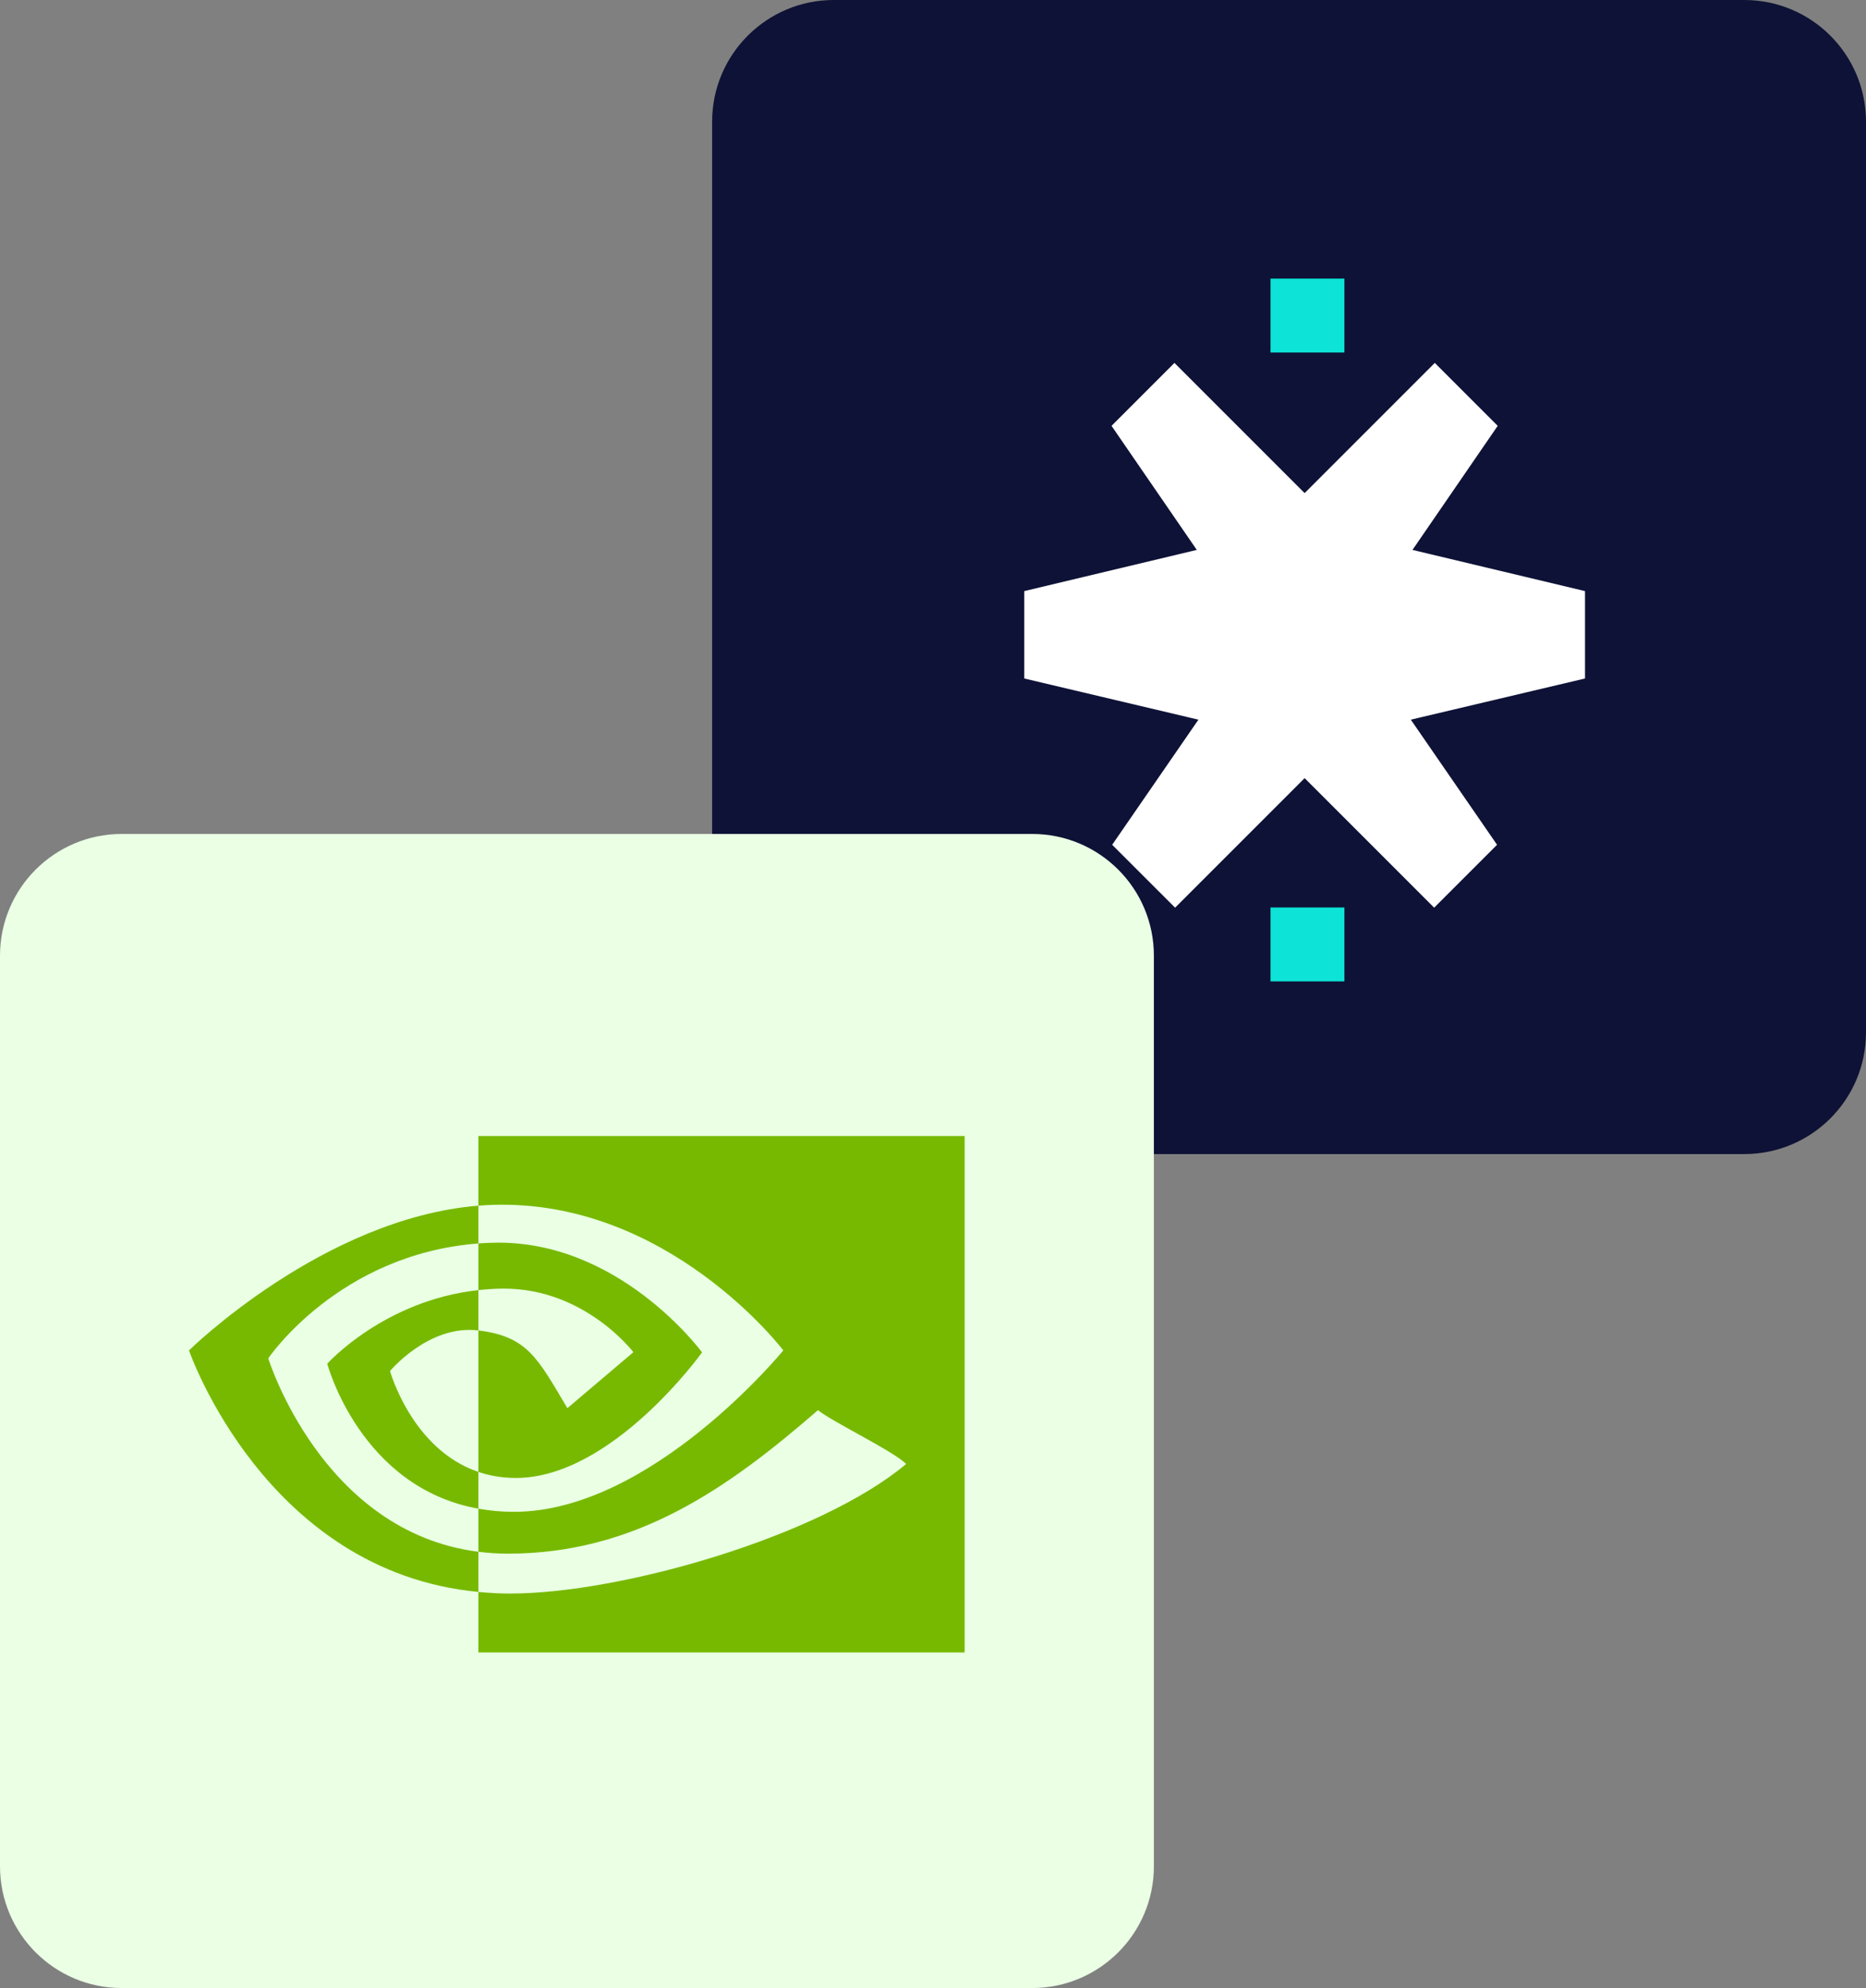 <svg width="46" height="49" viewBox="0 0 46 49" fill="none" xmlns="http://www.w3.org/2000/svg">
<rect x="0" y="0" width="46" height="49" fill="#808080" stroke="none"/>
<g clip-path="url(#clip0_7903_11970)">
<path d="M43 0H20.555C18.898 0 17.555 1.343 17.555 3V25.445C17.555 27.102 18.898 28.445 20.555 28.445H43C44.656 28.445 46 27.102 46 25.445V3C46 1.343 44.656 0 43 0Z" fill="#0E1236"/>
<path d="M25.445 20.555H3C1.343 20.555 0 21.898 0 23.555V46C0 47.656 1.343 49 3 49H25.445C27.102 49 28.445 47.656 28.445 46V23.555C28.445 21.898 27.102 20.555 25.445 20.555Z" fill="#EAFFE4"/>
<path d="M25.25 14.569V16.723L29.543 17.738L27.417 20.822L28.968 22.372L31.592 19.748L33.602 17.738L33.645 17.696L33.664 17.677L35.674 15.667L33.664 13.657L33.645 13.637L33.602 13.595L31.552 11.545L28.952 8.945L27.401 10.496L29.503 13.554L25.25 14.569Z" fill="white"/>
<path d="M39.073 14.569V16.723L34.779 17.738L36.905 20.822L35.354 22.372L32.73 19.748L30.721 17.738L30.678 17.696L30.659 17.677L28.648 15.667L30.659 13.657L30.678 13.637L30.721 13.595L32.77 11.545L35.37 8.945L36.921 10.496L34.82 13.554L39.073 14.569Z" fill="white"/>
<path d="M33.142 6.867H31.32V8.689H33.142V6.867Z" fill="#0DE3D6"/>
<path d="M33.142 22.367H31.32V24.189H33.142V22.367Z" fill="#0DE3D6"/>
<g clip-path="url(#clip1_7903_11970)">
<path d="M6.613 33.48C6.613 33.48 8.342 30.913 11.793 30.648V29.717C7.97 30.026 4.659 33.284 4.659 33.284C4.659 33.284 6.534 38.737 11.793 39.237V38.247C7.934 37.759 6.613 33.48 6.613 33.48ZM11.793 36.279V37.185C8.877 36.662 8.067 33.612 8.067 33.612C8.067 33.612 9.467 32.051 11.793 31.798V32.792C11.792 32.792 11.79 32.792 11.789 32.792C10.568 32.645 9.615 33.792 9.615 33.792C9.615 33.792 10.149 35.723 11.793 36.279ZM11.793 28V29.717C11.906 29.708 12.018 29.701 12.131 29.697C16.477 29.55 19.31 33.284 19.31 33.284C19.31 33.284 16.057 37.263 12.668 37.263C12.357 37.263 12.066 37.234 11.793 37.185V38.247C12.027 38.277 12.269 38.294 12.522 38.294C15.675 38.294 17.956 36.674 20.164 34.757C20.53 35.051 22.029 35.769 22.338 36.083C20.238 37.852 15.344 39.277 12.57 39.277C12.303 39.277 12.046 39.261 11.793 39.237V40.729H23.78V28H11.793ZM11.793 31.798V30.648C11.905 30.64 12.017 30.634 12.131 30.631C15.257 30.532 17.307 33.333 17.307 33.333C17.307 33.333 15.092 36.428 12.717 36.428C12.376 36.428 12.069 36.372 11.793 36.279V32.792C13.01 32.94 13.255 33.481 13.987 34.708L15.614 33.328C15.614 33.328 14.426 31.761 12.424 31.761C12.206 31.761 11.998 31.776 11.793 31.798Z" fill="#77B900"/>
</g>
</g>
<defs>
<clipPath id="clip0_7903_11970">
<rect width="46" height="49" fill="white"/>
</clipPath>
<clipPath id="clip1_7903_11970">
<rect width="27" height="20" fill="white" transform="translate(3 28)"/>
</clipPath>
</defs>
</svg>
